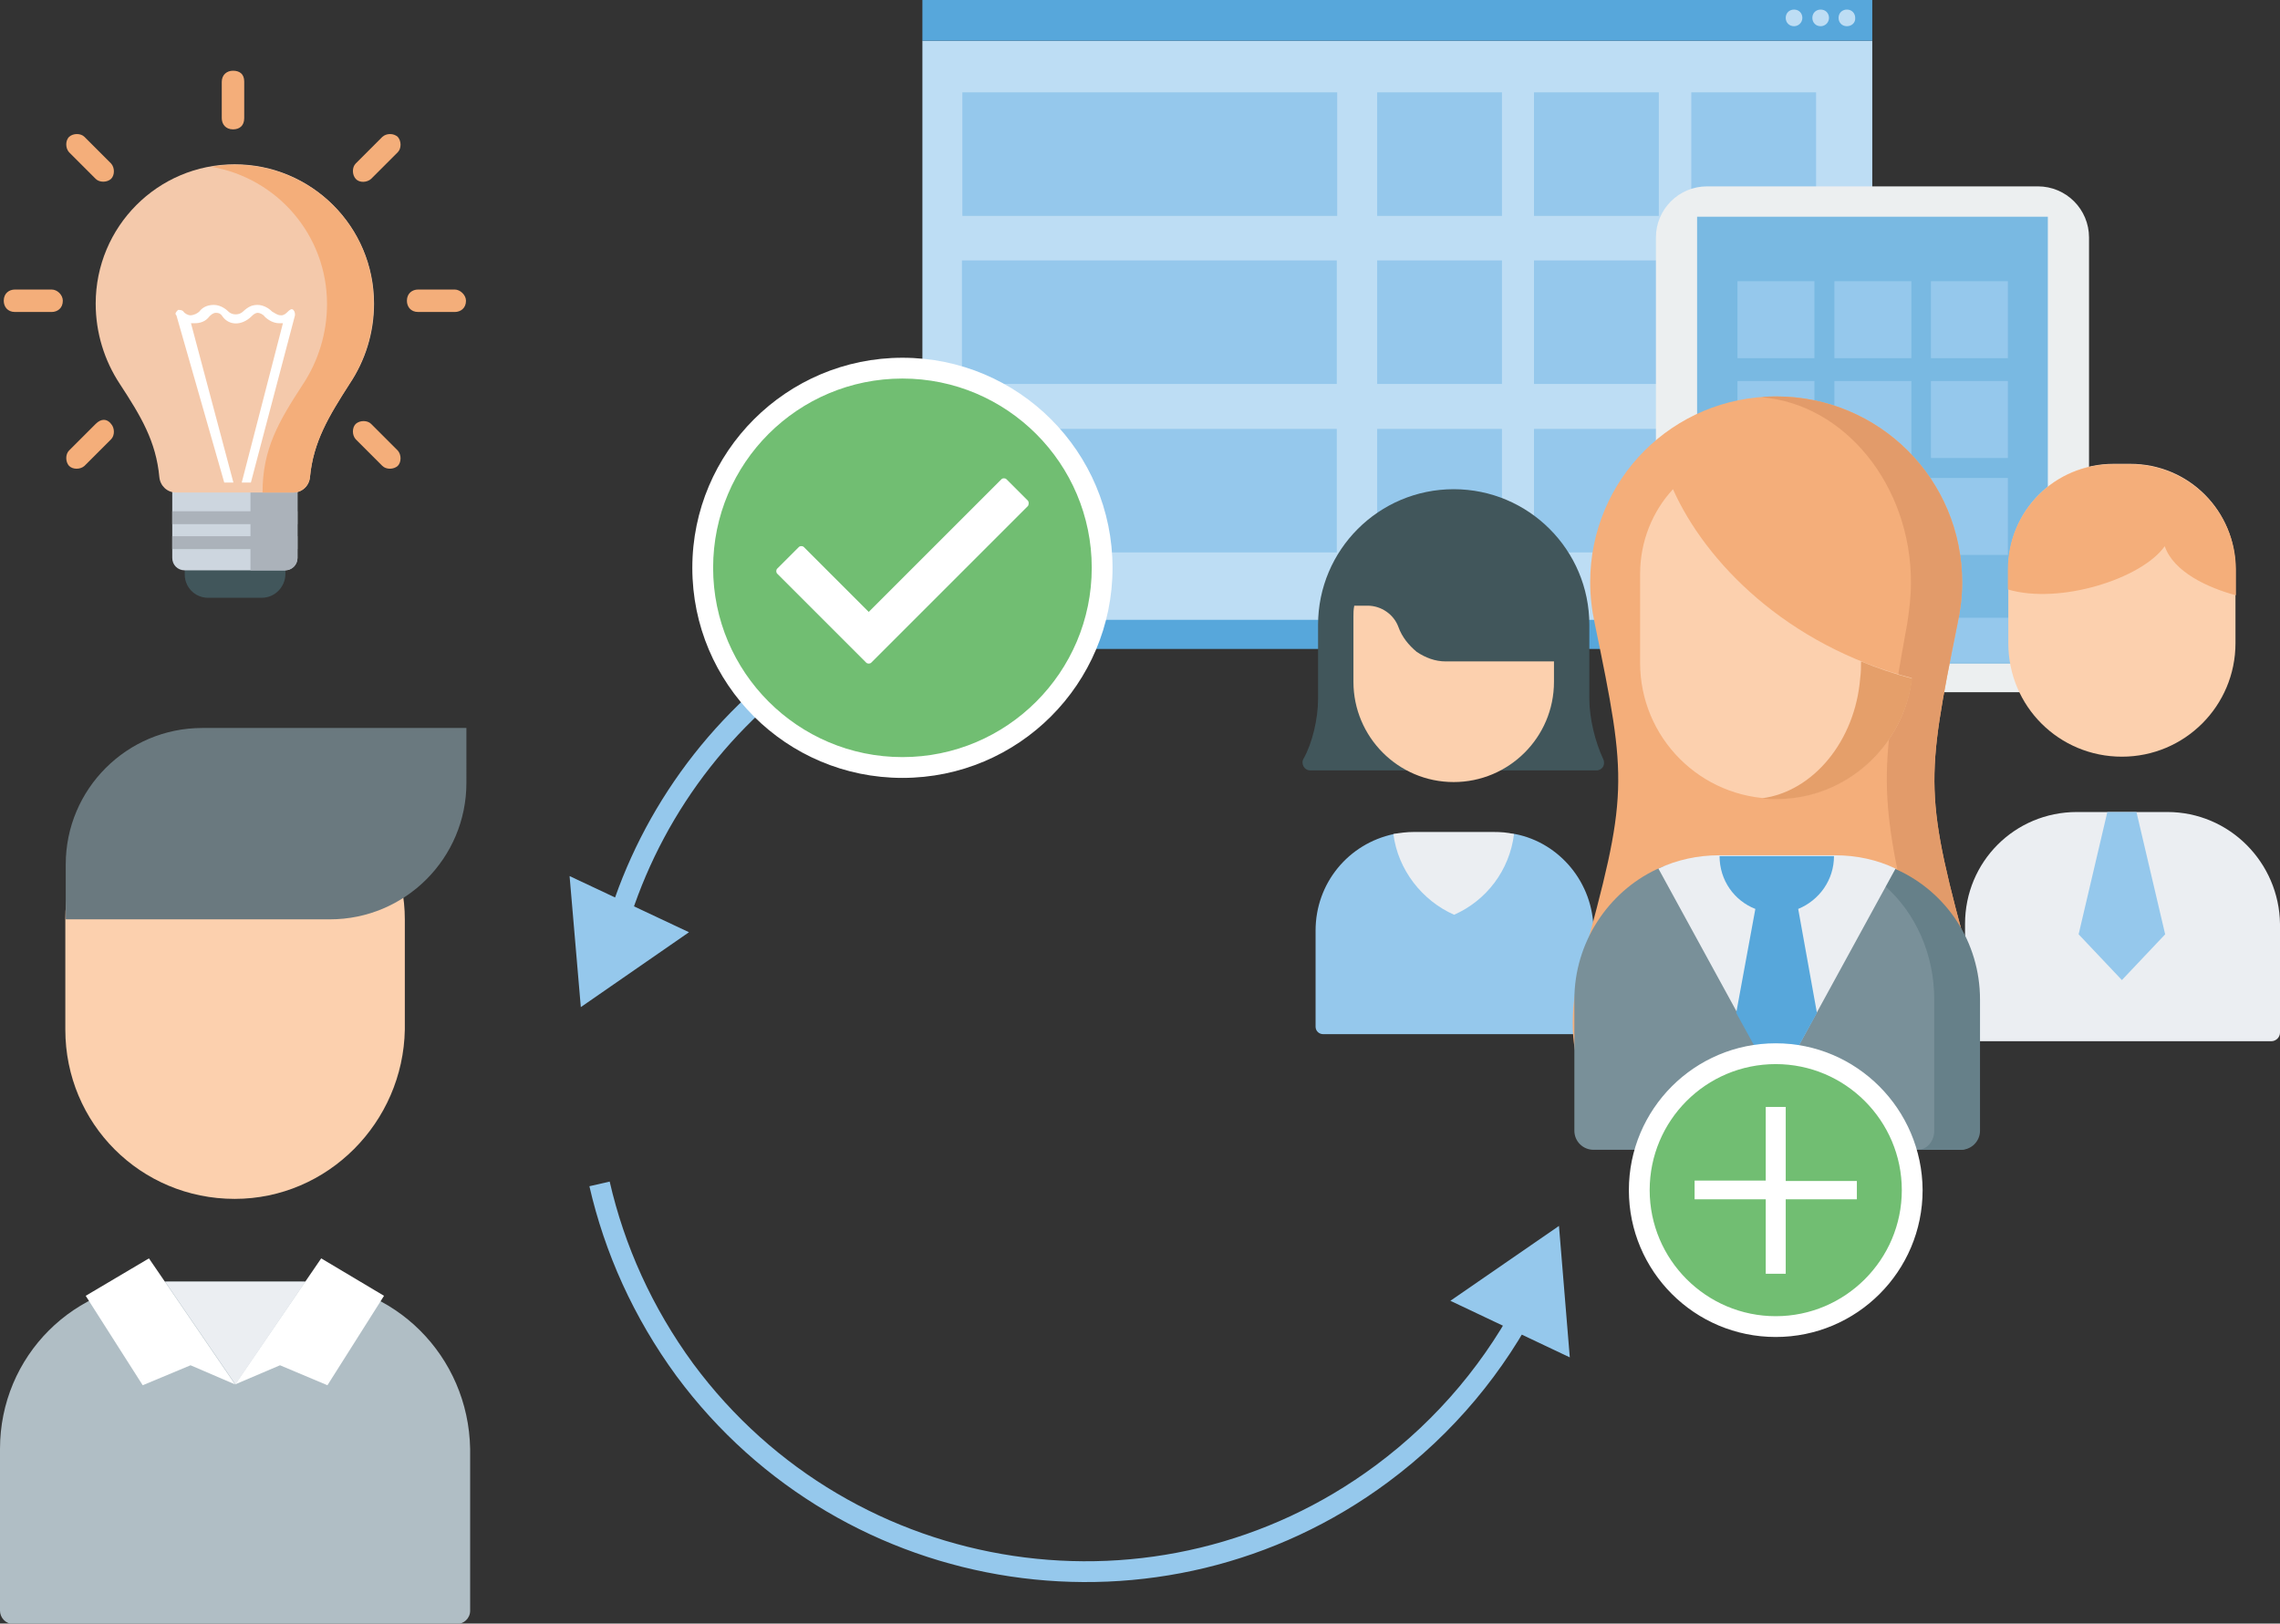 <?xml version="1.0" encoding="utf-8"?>
<!-- Generator: Adobe Illustrator 21.1.0, SVG Export Plug-In . SVG Version: 6.00 Build 0)  -->
<svg version="1.1" id="design" xmlns="http://www.w3.org/2000/svg" xmlns:xlink="http://www.w3.org/1999/xlink" x="0px" y="0px"
	 viewBox="0 0 548 390.3" style="enable-background:new 0 0 548 390.3;" xml:space="preserve">
<rect x="0" y="0" width="548" height="390.3" fill="#333333" stroke="none"/>
<style type="text/css">
	.st0{fill:#95C8EC;}
	.st1{fill:none;stroke:#95C8EC;stroke-width:5;stroke-miterlimit:10;}
	.st2{fill:#B0BEC5;}
	.st3{fill:#BDDDF4;}
	.st4{fill:#57A7DB;}
	.st5{fill:#79B9E2;}
	.st6{fill:#ECEFF0;}
	.st7{fill:#D0D8DC;}
	.st8{fill:#FCD0AE;}
	.st9{fill:#6A797F;}
	.st10{fill:#FFFFFF;}
	.st11{fill:#EBEEF2;}
	.st12{fill:#71BE72;}
	.st13{fill:#41565B;}
	.st14{fill:#CDD6DF;}
	.st15{fill:#ABB2BA;}
	.st16{fill:#F4C9AB;}
	.st17{fill:#F4AE7A;}
	.st18{fill:#E29B6A;}
	.st19{fill:#799099;}
	.st20{fill:#668089;}
	.st21{fill:#E59F6A;}
</style>
<g>
	<polygon class="st0" points="139.6,242.1 165.6,224.1 136.9,210.6 	"/>
	<path class="st1" d="M330.2,157.7c-40.9-27.7-96.5-28.2-138.5,2.9c-23.5,17.4-38.9,41.9-45.1,68.2"/>
</g>
<g>
	<g id="_Group_2">
		<path id="_Path_14" class="st2" d="M334,76.4h-0.5c-0.7,0-1.2-0.5-1.2-1.2v-0.5c0-0.7,0.5-1.2,1.2-1.2h0.5c0.7,0,1.2,0.5,1.2,1.2
			v0.5C335.3,75.9,334.7,76.4,334,76.4z"/>
		<path id="_Path_15" class="st2" d="M338.9,76.4h-0.5c-0.7,0-1.2-0.5-1.2-1.2v-0.5c0-0.7,0.5-1.2,1.2-1.2h0.5
			c0.7,0,1.2,0.5,1.2,1.2v0.5C340.2,75.9,339.6,76.4,338.9,76.4z"/>
		<path id="_Path_16" class="st2" d="M343.6,76.4h-0.5c-0.7,0-1.2-0.5-1.2-1.2v-0.5c0-0.7,0.5-1.2,1.2-1.2h0.5
			c0.7,0,1.2,0.5,1.2,1.2v0.5c0.1,0.6-0.4,1.2-1,1.2C343.8,76.4,343.7,76.4,343.6,76.4L343.6,76.4z"/>
	</g>
	<g id="_Group_3">
		<rect id="_Path_17" x="221.7" y="9.8" class="st3" width="228.3" height="140"/>
		<rect id="_Path_18" x="221.7" class="st4" width="228.3" height="9.8"/>
		<g id="_Group_4">
			<path id="_Path_19" class="st3" d="M431.2,6.3L431.2,6.3c-1.2,0-2-0.9-2-2l0,0c0-1.2,0.9-2,2-2l0,0c1.2,0,2,0.9,2,2l0,0
				C433.2,5.4,432.3,6.3,431.2,6.3z"/>
			<path id="_Path_20" class="st3" d="M437.6,6.3L437.6,6.3c-1.2,0-2-0.9-2-2l0,0c0-1.2,0.9-2,2-2l0,0c1.2,0,2,0.9,2,2l0,0
				C439.6,5.4,438.7,6.3,437.6,6.3z"/>
			<path id="_Path_21" class="st3" d="M443.9,6.3L443.9,6.3c-1.2,0-2-0.9-2-2l0,0c0-1.2,0.9-2,2-2l0,0c1.2,0,2,0.9,2,2l0,0
				C446,5.4,445.1,6.3,443.9,6.3z"/>
		</g>
	</g>
	<rect id="_Path_22" x="221.6" y="149" class="st4" width="228.3" height="7"/>
	<rect id="_Path_23" x="331" y="22.2" class="st0" width="30" height="29.7"/>
	<rect id="_Path_24" x="231.3" y="22.2" class="st0" width="90.1" height="29.7"/>
	<rect id="_Path_25" x="231.2" y="62.6" class="st0" width="90.1" height="29.7"/>
	<rect id="_Path_26" x="231.2" y="103.1" class="st0" width="90.1" height="29.7"/>
	<rect id="_Path_27" x="368.7" y="22.2" class="st0" width="30" height="29.7"/>
	<rect id="_Path_28" x="331" y="62.6" class="st0" width="30" height="29.7"/>
	<rect id="_Path_29" x="368.7" y="62.6" class="st0" width="30" height="29.7"/>
	<rect id="_Path_30" x="406.5" y="62.6" class="st5" width="30" height="29.7"/>
	<rect id="_Path_30-2" x="406.5" y="22.2" class="st0" width="30" height="29.7"/>
	<rect id="_Path_31" x="331" y="103.1" class="st0" width="30" height="29.7"/>
	<rect id="_Path_32" x="368.7" y="103.1" class="st0" width="30" height="29.7"/>
	<rect id="_Path_33" x="406.5" y="103.1" class="st5" width="30" height="29.7"/>
	<g>
		<path id="_Path_34" class="st6" d="M489.8,166.4h-79.5c-6.8-0.1-12.3-5.5-12.3-12.3V57.1c0-6.8,5.5-12.3,12.3-12.3h79.5
			c6.8,0,12.3,5.5,12.3,12.3V154c0,6.8-5.5,12.3-12.2,12.3H489.8z"/>
		<rect id="_Path_35" x="407.9" y="52.1" class="st5" width="84.3" height="107.4"/>
		<circle id="_Path_36" class="st7" cx="452" cy="163.1" r="1.8"/>
		<rect id="_Path_37" x="407.9" y="148.5" class="st0" width="84.3" height="10.8"/>
		<rect id="_Path_38" x="417.6" y="67.6" class="st0" width="18.5" height="18.5"/>
		<rect id="_Path_39" x="440.9" y="67.6" class="st0" width="18.5" height="18.5"/>
		<rect id="_Path_40" x="464.1" y="67.6" class="st0" width="18.5" height="18.5"/>
		<rect id="_Path_41" x="417.6" y="91.6" class="st0" width="18.5" height="18.5"/>
		<rect id="_Path_42" x="440.9" y="91.6" class="st0" width="18.5" height="18.5"/>
		<rect id="_Path_43" x="464.1" y="91.6" class="st0" width="18.5" height="18.5"/>
		<rect id="_Path_44" x="417.6" y="114.9" class="st0" width="18.5" height="18.5"/>
		<rect id="_Path_45" x="440.9" y="114.9" class="st0" width="18.5" height="18.5"/>
		<rect id="_Path_46" x="464.1" y="114.9" class="st0" width="18.5" height="18.5"/>
	</g>
</g>
<g>
	<g>
		<path class="st8" d="M56.4,288.2L56.4,288.2c-22.6,0-40.7-18.1-40.7-40.7V221c0-21,16.8-37.8,37.8-37.8h6
			c21,0,37.8,16.8,37.8,37.8v26.5C96.9,269.8,78.8,288.2,56.4,288.2z"/>
		<path class="st2" d="M72.5,308.1H40.2C17.9,308.1,0,326,0,348.3v38.9c0,1.6,1.3,3.2,3.2,3.2h106.6c1.6,0,3.2-1.3,3.2-3.2v-38.9
			C112.6,326,94.8,308.1,72.5,308.1z"/>
		<path class="st9" d="M15.8,221h63.5c18.1,0,32.8-14.7,32.8-32.8V175H48.6c-18.1,0-32.8,14.7-32.8,32.8
			C15.8,207.6,15.8,221,15.8,221z"/>
	</g>
	<polygon class="st10" points="77.2,302.5 56.5,332.8 35.8,302.5 20.6,311.5 34.3,333 45.8,328.2 56.5,332.8 67.3,328.2 78.7,333 
		92.3,311.5 	"/>
	<g>
		<path class="st11" d="M73.4,308.1c-0.3,0-0.6,0-0.9,0H40.2c-0.2,0-0.4,0-0.5,0l16.9,24.7L73.4,308.1z"/>
	</g>
</g>
<g>
	<g>
		<path class="st12" d="M216.9,184.4c-26.5,0-48-21.5-48-48s21.5-48,48-48s48,21.5,48,48S243.4,184.4,216.9,184.4z"/>
		<path class="st10" d="M216.9,91c25.1,0,45.5,20.4,45.5,45.5c0,25.1-20.4,45.5-45.5,45.5s-45.5-20.4-45.5-45.5
			C171.4,111.3,191.8,91,216.9,91 M216.9,86c-27.8,0-50.5,22.6-50.5,50.5s22.6,50.5,50.5,50.5s50.5-22.6,50.5-50.5
			S244.8,86,216.9,86L216.9,86z"/>
	</g>
	<path class="st10" d="M247.1,121.6l-37.7,37.7c-0.3,0.3-0.9,0.3-1.2,0l0,0l-21.4-21.4c-0.3-0.3-0.3-0.9,0-1.2l0,0l5.2-5.2
		c0.3-0.3,0.9-0.3,1.2,0l0,0l15.6,15.6l31.9-31.9c0.3-0.3,0.9-0.3,1.2,0l0,0l5.2,5.2C247.3,120.7,247.3,121.2,247.1,121.6
		L247.1,121.6L247.1,121.6z"/>
</g>
<g>
	<g>
		<g>
			<g>
				<g>
					<g>
						<g>
							<g>
								<g>
									<path class="st13" d="M62.9,143.7H50c-3.1,0-5.6-2.5-5.6-5.6v-7.6h24.2v7.6C68.5,141.2,66,143.7,62.9,143.7z"/>
									<path class="st14" d="M68.5,137.1H44.4c-1.7,0-3-1.3-3-3v-20.5c0-1.7,1.3-3,3-3h24.1c1.7,0,3,1.3,3,3v20.5
										C71.5,135.8,70.1,137.1,68.5,137.1z"/>
									<path class="st15" d="M68.5,110.6h-8.3v26.5h8.3c1.7,0,3-1.3,3-3v-20.5C71.5,112,70.1,110.6,68.5,110.6z"/>
									<path class="st16" d="M89.9,73c0-18.5-15-33.5-33.5-33.5S23,54.5,23,73c0,7,2.1,13.7,5.8,19.3c5.1,7.8,8.7,13.8,9.5,22.4
										c0.2,2.1,1.9,3.7,4,3.7h28.2c2.1,0,3.8-1.6,4-3.7c0.8-8.5,4.5-14.6,9.5-22.4C87.8,86.7,89.9,80,89.9,73z"/>
									<path class="st17" d="M56.4,39.6c-1.9,0-3.8,0.2-5.6,0.5c15.8,2.7,27.8,16.4,27.8,33c0,7-2.1,13.7-5.8,19.3
										c-5.8,8.9-9.7,15.5-9.7,26h7.4c2.1,0,3.8-1.6,4-3.7c0.8-8.5,4.5-14.6,9.5-22.4c3.7-5.6,5.8-12.3,5.8-19.3
										C89.9,54.5,74.9,39.6,56.4,39.6z"/>
								</g>
							</g>
						</g>
					</g>
				</g>
				<g>
					<rect x="41.4" y="122.9" class="st15" width="30.1" height="3.1"/>
					<rect x="41.4" y="128.9" class="st15" width="30.1" height="3.1"/>
				</g>
			</g>
		</g>
	</g>
	<path class="st10" d="M53.9,116h2.2L45.9,77.7c0.4,0,0.4,0,0.9,0c1.3,0,2.6-0.4,3.5-1.6c0.4-0.4,0.9-0.9,1.6-0.9
		c0.9,0,1.3,0.4,1.6,0.9c1.6,2.2,4.6,2.2,6.9,0c0.4-0.4,0.9-0.9,1.6-0.9c0.4,0,1.3,0.4,1.6,0.9c0.9,0.9,2.2,1.6,3.5,1.6
		c0.4,0,0.4,0,0.9,0L58.1,116h2.2l10.6-40.2c0-0.4,0-0.9-0.4-1.3c-0.4-0.4-0.9,0-1.3,0.4c-0.4,0.4-0.9,0.9-1.6,0.9
		c-0.9,0-1.3-0.4-2.2-0.9c-0.9-0.9-2.2-1.6-3.5-1.6s-2.2,0.4-3.5,1.6c-0.9,0.9-2.6,0.9-3.5,0c-0.9-0.9-2.2-1.6-3.5-1.6l0,0
		c-1.3,0-2.6,0.4-3.5,1.6c-0.4,0.4-1.3,0.9-2.2,0.9c-0.4,0-1.3-0.4-1.6-0.9c-0.3-0.4-0.9-0.4-1.3-0.4c-0.4,0.4-0.9,0.9-0.4,1.3
		L53.9,116z"/>
	<g>
		<path class="st17" d="M56,17c-1.4,0-2.7,0.9-2.7,2.7v8.7c0,1.4,0.9,2.7,2.7,2.7c1.6,0,2.7-0.9,2.7-2.7v-8.8
			C58.7,17.8,57.6,17,56,17z"/>
		<path class="st17" d="M20.3,32.9c-0.9-0.9-2.7-0.9-3.7,0c-0.9,0.9-0.9,2.7,0,3.7L23,43c0.9,0.9,2.7,0.9,3.7,0
			c0.9-0.9,0.9-2.7,0-3.7L20.3,32.9z"/>
		<path class="st17" d="M12.4,69.6H3.6c-1.4,0-2.7,0.9-2.7,2.7l0,0c0,1.4,0.9,2.7,2.7,2.7h8.8c1.4,0,2.7-0.9,2.7-2.7l0,0
			C15.1,70.9,13.8,69.6,12.4,69.6z"/>
		<path class="st17" d="M23,101.9l-6.4,6.4c-0.9,0.9-0.9,2.7,0,3.7c0.9,0.9,2.7,0.9,3.7,0l6.4-6.4c0.9-0.9,0.9-2.7,0-3.7
			C25.7,100.6,24.3,100.6,23,101.9z"/>
		<path class="st17" d="M89.2,101.9c-0.9-0.9-2.7-0.9-3.7,0c-0.9,0.9-0.9,2.7,0,3.7l6.4,6.4c0.9,0.9,2.7,0.9,3.7,0
			c0.9-0.9,0.9-2.7,0-3.7L89.2,101.9z"/>
		<path class="st17" d="M109.3,69.6h-8.8c-1.4,0-2.7,0.9-2.7,2.7l0,0c0,1.4,0.9,2.7,2.7,2.7h8.8c1.4,0,2.7-0.9,2.7-2.7l0,0
			C112,70.9,110.6,69.6,109.3,69.6z"/>
		<path class="st17" d="M91.9,32.9l-6.4,6.4c-0.9,0.9-0.9,2.7,0,3.7s2.7,0.9,3.7,0l6.4-6.4c0.9-0.9,0.9-2.7,0-3.7
			C94.6,32,92.9,32,91.9,32.9z"/>
	</g>
</g>
<g>
	<polygon class="st0" points="374.7,294.7 348.6,312.7 377.3,326.3 	"/>
	<path class="st1" d="M144.1,284.6c3.6,15.7,10.4,30.9,20.5,44.7c39.3,53.1,114.4,64.4,167.5,25c15.5-11.5,27.5-26.1,35.7-42.3"/>
</g>
<g>
	<g>
		<g>
			<path class="st8" d="M510,181.9L510,181.9c-15.1,0-27.3-12.1-27.3-27.3v-17.8c0-14.1,11.3-25.3,25.3-25.3h4
				c14.1,0,25.3,11.3,25.3,25.3v17.8C537.3,169.7,525.1,181.9,510,181.9z"/>
			<path class="st11" d="M520.9,195.2h-21.7c-15,0-26.9,12-26.9,26.9v26.1c0,1.1,0.9,2.1,2.1,2.1h71.5c1.1,0,2.1-0.9,2.1-2.1v-26.1
				C547.8,207.4,535.9,195.2,520.9,195.2z"/>
			<path class="st17" d="M511.9,111.6h-4c-14.1,0-25.3,11.3-25.3,25.3v4.8c12.5,3.7,32.2-2.6,37.7-10.4c2.1,6.2,10.4,10,17.1,11.8
				v-6.3C537.3,122.9,526,111.6,511.9,111.6z"/>
			<polygon class="st0" points="513.5,195.2 506.5,195.2 499.6,224.6 510,235.6 520.4,224.6 			"/>
		</g>
		<g>
			<path class="st0" d="M359.1,200.9h-19.2c-1.6,0-3.3-0.7-4.9-0.4c-10.9,2.3-18.8,11.8-18.8,23.2v23.1c0,1.1,0.9,1.8,1.8,1.8h63.2
				c1.1,0,1.8-0.9,1.8-1.8v-23.1c0-11.4-8.1-21.1-18.8-23.2C362.5,200.2,360.7,200.9,359.1,200.9z"/>
			<path class="st13" d="M382,168v-17.8c0-18-14.6-32.6-32.6-32.6l0,0c-18,0-32.6,14.6-32.6,32.6V168c0,4.8-1.4,10.7-3.5,14.4
				c-0.7,1.2,0.2,2.8,1.6,2.8h68.8c1.4,0,2.3-1.4,1.6-2.8C383.4,178.3,382,172.7,382,168z"/>
			<path class="st8" d="M373.5,159v4.9c0,13.4-10.9,24.1-24.1,24.1c-13.4,0-24.1-10.9-24.1-24.1v-15.7c0-0.9,0-1.6,0.2-2.6h3.2
				c3.3,0,6.3,2.1,7.4,5.1c0.9,2.5,2.5,4.4,4.4,6c2.1,1.4,4.4,2.3,7,2.3H373.5L373.5,159z"/>
			<path class="st11" d="M363.9,200.5c-1.6-0.4-3.3-0.5-4.9-0.5h-19.2c-1.6,0-3.3,0.2-4.9,0.5c1.1,8.6,6.9,16,14.6,19.4
				C357.2,216.5,362.8,209.3,363.9,200.5z"/>
		</g>
		<g>
			<path class="st17" d="M473.7,231.9c-11.3-41-10.9-43.8-3.2-82c0.7-3.2,1.1-6.5,1.1-9.9c0-24.8-19.9-44.7-44.7-44.7
				c-24.8,0-44.7,19.9-44.7,44.7c0,3.3,0.4,6.7,1.1,9.9c7.9,38.2,8.1,41-3.2,82c-1.2,4.4-2.1,9-2.1,13.9c0,26.9,21.8,20.2,48.8,20.2
				s48.8,6.5,48.8-20.2C475.8,240.8,475.1,236.3,473.7,231.9z"/>
			<path class="st18" d="M473.7,231.9c-11.3-41-10.9-43.8-3.2-82c0.7-3.2,1.1-6.5,1.1-9.9c0-24.8-19.9-44.7-44.7-44.7
				c-1.1,0-2.3,0-3.5,0.2c19.9,1.6,35.9,21.1,35.9,44.5c0,3.3-0.4,6.7-0.9,9.9c-6.9,38.2-7,41,2.8,82c1.1,4.4,1.6,9,1.6,13.9
				c0,16.2-6.9,20.2-17.6,21.1c17.8,0.5,30.3-0.5,30.3-21.1C475.8,240.8,475.1,236.3,473.7,231.9z"/>
			<path class="st19" d="M441.1,206.5h-28c-5.3,0-10.4,0.4-15,2.5c-11.6,5.5-19.7,17.6-19.7,31.3v31.5c0,2.6,2.1,4.6,4.6,4.6h88
				c2.6,0,4.6-2.1,4.6-4.6v-31.5c0-13.9-8.1-25.9-20.1-31.3C451.2,206.9,446.3,206.5,441.1,206.5z"/>
			<path class="st20" d="M441.1,206.5h-7c7.2,0,14.1,1.8,19.2,6.7c7,6.3,11.6,16,11.6,27.1v31.5c0,2.6-1.8,4.6-4,4.6h10.4
				c2.6,0,4.6-2.1,4.6-4.6v-31.5c0-13.9-8.1-25.9-20.1-31.3C451.2,206.9,446.3,206.5,441.1,206.5z"/>
			<path class="st8" d="M459.5,163c-1.8,16.2-15.7,29-32.6,29c-18.1,0-32.7-14.6-32.7-32.7V138c0-7.9,3-15.1,7.9-20.4
				C409.8,134.9,429.2,155.1,459.5,163z"/>
			<path class="st21" d="M447.3,159c0,1.2,0,2.6-0.2,4c-1.2,15.1-11.3,27.3-23.6,28.9c1.1,0.2,2.3,0.2,3.5,0.2
				c16.7,0,30.6-12.7,32.6-29C455.2,162,451.2,160.6,447.3,159z"/>
			<path class="st11" d="M427.1,260.9l28.5-52.1c-4.4-2.1-9.3-3.2-14.6-3.2h-27.8c-5.1,0-10.2,1.1-14.6,3.2L427.1,260.9z"/>
			<path class="st4" d="M432.2,218.5c5.1-2.1,8.6-7,8.6-12.7h-27.5c0,5.8,3.5,10.7,8.6,12.7l-4.6,25l9.7,17.6l9.7-17.6L432.2,218.5z
				"/>
		</g>
	</g>
	<g>
		<g>
			<path class="st12" d="M426.8,318.9c-18.1,0-32.8-14.7-32.8-32.8s14.7-32.8,32.8-32.8s32.8,14.7,32.8,32.8
				S444.8,318.9,426.8,318.9z"/>
			<path class="st10" d="M426.8,255.8c16.7,0,30.3,13.6,30.3,30.3c0,16.7-13.6,30.3-30.3,30.3s-30.3-13.6-30.3-30.3
				C396.5,269.4,410,255.8,426.8,255.8 M426.8,250.8c-19.5,0-35.3,15.8-35.3,35.3c0,19.5,15.8,35.3,35.3,35.3s35.3-15.8,35.3-35.3
				C462,266.6,446.2,250.8,426.8,250.8L426.8,250.8z"/>
		</g>
		<g>
			<path class="st10" d="M429.2,266.1v17.8h17.1v4.4h-17.1v17.9h-4.8v-17.9h-17.1v-4.5h17.1v-17.7H429.2z"/>
		</g>
	</g>
</g>
</svg>
